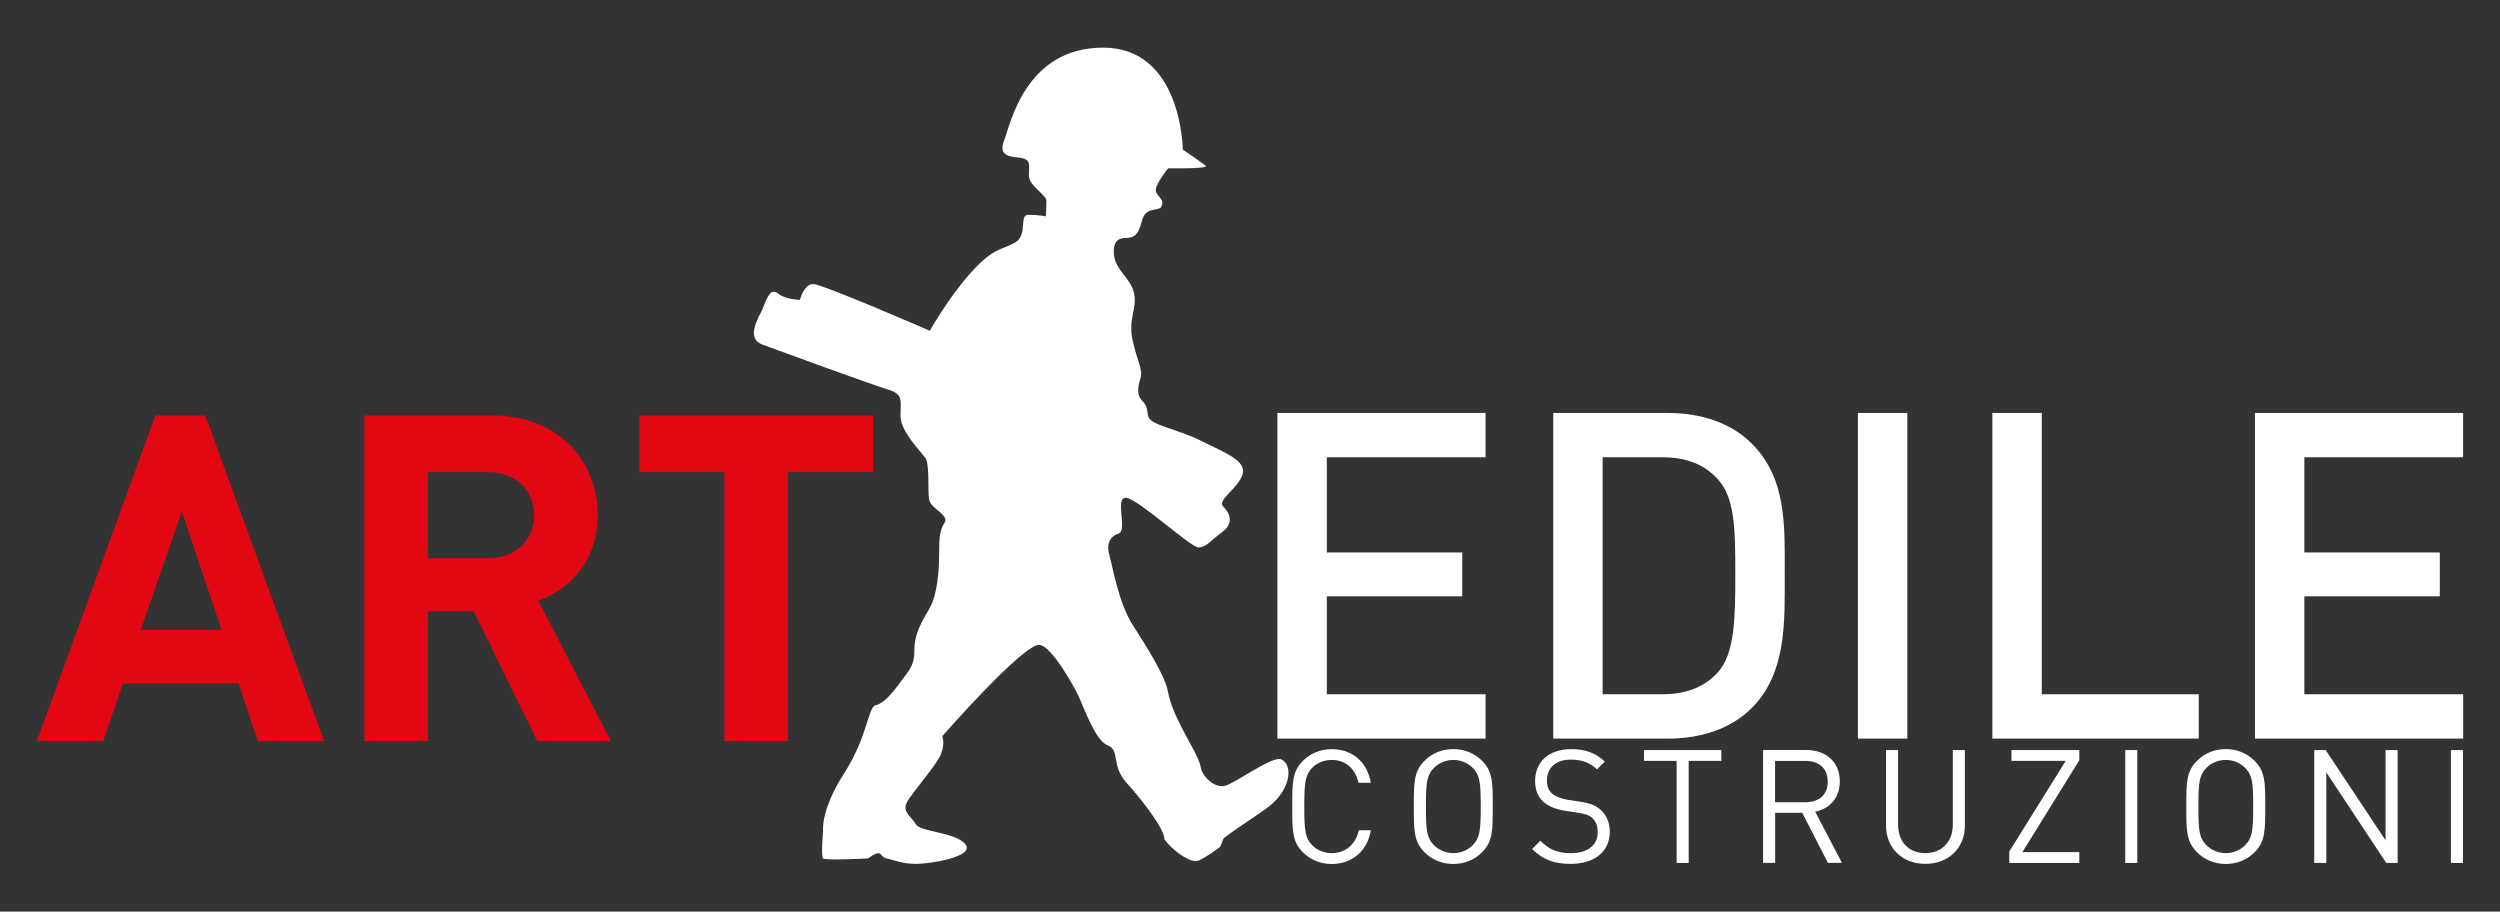 <?xml version="1.0" encoding="utf-8"?>
<!-- Generator: Adobe Illustrator 25.4.0, SVG Export Plug-In . SVG Version: 6.00 Build 0)  -->
<svg version="1.1" id="Livello_1" xmlns="http://www.w3.org/2000/svg" xmlns:xlink="http://www.w3.org/1999/xlink" x="0px" y="0px"
	 viewBox="0 0 487.12 177.63" style="enable-background:new 0 0 487.12 177.63;" xml:space="preserve">
<rect x="0" y="0" width="487.12" height="177.63" fill="#333333" stroke="none"/>
<style type="text/css">
	.st0{fill:#FFFFFF;}
	.st1{fill:#E30613;}
</style>
<g id="XMLID_201_">
	<path id="XMLID_175_" class="st0" d="M169.12,167.26c0,0-8.29,0.45-8.74,0c-0.45-0.45,0-5.43,0-5.43s-0.53-3.92,4.1-11.15
		c4.64-7.24,4.64-12.96,6.15-13.27c1.51-0.3,3.32-2.41,4.82-4.52c1.51-2.11,2.71-3,2.71-6.03c0-3.62,1.51-5.73,3.02-8.44
		c1.51-2.71,1.81-7.54,1.81-10.55c0-3.01,0.08-4.52,1.06-6.03c0.97-1.51-2.71-2.71-3.02-4.52c-0.3-1.81,0.15-6.93-0.75-8.14
		c-0.9-1.21-4.82-5.13-4.82-8.14c0-3.02,0.6-4.22-2.41-5.13c-3.02-0.9-22.01-7.84-24.42-8.74c-2.41-0.91-2.17-3.02-0.19-6.63
		c1.09-2.72,1.69-4.52,3.2-3.32c1.5,1.2,4.22,1.2,4.22,1.2s0.78-3.07,2.59-3.07c1.81,0,22.73,9.1,22.73,9.1s3.32-6.03,7.84-11.15
		c4.52-5.13,6.13-4.52,8.74-6.03c2.61-1.51,0.7-5.42,2.61-5.42c1.91,0,3.42,0.3,3.42,0.3s0.1-1.81,0.1-3.02
		c0-1.2-3.42-2.86-3.42-4.97c0-2.11,0.6-3.17-2.11-3.47c-1.5-0.17-3.92-0.3-2.71-3.32c1.2-3.02,4.07-18.09,19.29-18.09
		c15.37,0,15.53,19.89,15.53,19.89s2.11,1.36,4.52,3.17c0.15,0.6-7.38,0.45-7.38,0.45s-2.42,3.01-2.42,4.22
		c0,1.2,1.96,1.81,1.06,3.32c-0.45,0.75-2.41,0.15-3.32,1.66c-0.9,1.51-0.6,4.37-3.46,4.37c-1.21,0-2.72,0.3-2.41,3.32
		c0.3,3.02,3.32,4.52,3.92,7.54c0.6,3.01-1.2,4.82-0.3,9.04c0.9,4.22,2.11,5.73,1.51,7.54c-0.6,1.81-0.6,3.32,0.3,4.22
		c0.9,0.9,0.9,1.2,1.21,3.02c0.3,1.81,5.42,2.41,10.25,4.82c4.82,2.41,9.04,3.92,8.14,6.63c-0.9,2.71-4.97,4.97-3.77,6.18
		c1.2,1.2,2.26,3.16-0.15,4.97c-2.41,1.81-3.16,3.02-4.67,3.02c-1.51,0-11.61-9.35-14.02-9.65c-2.41-0.3,0.3,6.33-1.51,6.94
		c-1.81,0.6-2.41,2.11-1.81,4.22c0.6,2.11,1.81,9.34,4.52,13.56c2.71,4.22,6.22,9.78,6.83,12.79c0.6,3.02,1.61,4.99,2.82,7.41
		c1.2,2.41,3.32,5.73,3.62,7.54c0.3,1.81,2.72,4.22,4.82,3.62c2.11-0.6,9.2-5.88,10.86-5.13c2.21,1.01,1.96,5.13-1.51,8.44
		c-1.7,1.62-6.07,4.17-9.5,6.78c-0.56,0.43-0.55,1.61-1.07,1.99c-2.11,1.53-3.85,2.62-4.51,2.62c-1.81,0-4.97-2.49-6.18-4.3
		c0.15-1.81-4.37-7.69-7.38-11c-3.02-3.32-1.21-6.33-3.62-7.24c-2.41-0.9-4.52-7.08-5.73-9.65c-0.93-1.99-5.17-9.59-7.54-9.95
		c-3.02-0.45-18.99,17.79-18.99,17.79s0.6,1.51-0.3,3.62c-0.9,2.11-5.73,7.54-6.63,9.35c-0.9,1.81,0.9,2.71,1.81,4.22
		c0.91,1.51,7.84,1.51,9.65,3.92c1.81,2.41-6.93,3.78-9.65,3.78c-2.71,0-4.22-0.76-5.73-1.06
		C171.23,166.96,172.14,165.15,169.12,167.26"/>
	<path id="XMLID_169_" class="st1" d="M63.16,144.41L39.99,80.95h-9.72L7.18,144.41h12.93l3.83-11.23h22.55l3.75,11.23H63.16z
		 M43.19,122.75H27.42l8.02-23.08L43.19,122.75z M119.05,144.41l-14.17-27.36c6.15-2.23,11.58-7.75,11.58-16.67
		c0-10.61-7.67-19.43-20.59-19.43H71v63.46h12.39V119.1h8.91l12.39,25.31H119.05z M104.07,100.38c0,4.9-3.56,8.38-9,8.38H83.39V92
		h11.68C100.51,92,104.07,95.48,104.07,100.38 M170.12,92V80.95h-45.55V92h16.58v52.41h12.39V92H170.12z"/>
	<path id="XMLID_162_" class="st0" d="M289.46,143.92v-8.65h-30.93V116.2h26.39v-8.55h-26.39V89.1h30.93v-8.64H248.9v63.46H289.46z
		 M347.75,111.74c0-9.18,0.44-18.45-6.42-25.31c-4.01-4.01-9.8-5.97-16.4-5.97h-22.28v63.46h22.28c6.6,0,12.39-1.96,16.4-5.97
		C348.2,131.08,347.75,120.92,347.75,111.74 M338.12,111.74c0,8.74-0.09,15.6-3.39,19.25c-2.67,2.94-6.24,4.28-10.78,4.28h-11.68
		V89.1h11.68c4.55,0,8.11,1.34,10.78,4.28C338.03,97.04,338.12,103.01,338.12,111.74 M371.64,80.46h-9.63v63.46h9.63V80.46z
		 M428.42,143.92v-8.65h-30.58V80.46h-9.63v63.46H428.42z M479.94,143.92v-8.65H449V116.2h26.39v-8.55H449V89.1h30.93v-8.64h-40.56
		v63.46H479.94z"/>
	<path id="XMLID_147_" class="st0" d="M267.11,161.78h-2.35c-0.59,2.69-2.53,4.45-5.28,4.45c-1.45,0-2.84-0.56-3.8-1.54
		c-1.39-1.42-1.54-2.93-1.54-7.54c0-4.6,0.16-6.12,1.54-7.54c0.96-0.99,2.35-1.54,3.8-1.54c2.75,0,4.63,1.76,5.22,4.45h2.41
		c-0.74-4.14-3.68-6.55-7.63-6.55c-2.16,0-4.14,0.8-5.62,2.29c-2.07,2.07-2.07,4.23-2.07,8.9s0,6.82,2.07,8.9
		c1.48,1.48,3.46,2.29,5.62,2.29C263.41,168.33,266.4,165.92,267.11,161.78 M290.86,157.15c0-4.66,0-6.83-2.07-8.9
		c-1.49-1.48-3.43-2.29-5.62-2.29c-2.19,0-4.14,0.8-5.62,2.29c-2.07,2.07-2.07,4.23-2.07,8.9s0,6.82,2.07,8.9
		c1.48,1.48,3.43,2.29,5.62,2.29c2.19,0,4.14-0.8,5.62-2.29C290.86,163.97,290.86,161.81,290.86,157.15 M288.52,157.15
		c0,4.6-0.16,6.08-1.54,7.51c-0.96,0.99-2.35,1.57-3.8,1.57c-1.45,0-2.84-0.59-3.8-1.57c-1.39-1.42-1.54-2.9-1.54-7.51
		c0-4.6,0.16-6.09,1.54-7.51c0.96-0.99,2.35-1.57,3.8-1.57c1.45,0,2.84,0.59,3.8,1.57C288.36,151.06,288.52,152.55,288.52,157.15
		 M313.66,162.09c0-1.82-0.65-3.34-1.85-4.36c-0.93-0.8-1.95-1.23-4.02-1.54l-2.41-0.37c-1.14-0.19-2.29-0.62-2.97-1.2
		c-0.68-0.59-0.99-1.45-0.99-2.53c0-2.44,1.7-4.08,4.63-4.08c2.32,0,3.77,0.65,5.13,1.89l1.52-1.52c-1.89-1.7-3.74-2.41-6.55-2.41
		c-4.35,0-7.04,2.47-7.04,6.21c0,1.76,0.56,3.12,1.67,4.1c0.96,0.83,2.32,1.39,4.05,1.67l2.56,0.4c1.6,0.25,2.16,0.43,2.87,1.05
		c0.71,0.62,1.05,1.6,1.05,2.75c0,2.56-1.97,4.08-5.19,4.08c-2.47,0-4.17-0.59-5.99-2.41l-1.6,1.6c2.07,2.07,4.23,2.9,7.54,2.9
		C310.63,168.33,313.66,165.95,313.66,162.09 M335.4,148.25v-2.1h-15.07v2.1h6.36v19.89h2.35v-19.89H335.4z M358.91,168.14
		l-5.22-9.98c2.84-0.59,4.79-2.69,4.79-5.9c0-3.8-2.69-6.12-6.52-6.12h-8.43v21.99h2.35v-9.76h5.28l5.01,9.76H358.91z M356.13,152.3
		c0,2.69-1.82,4.02-4.39,4.02h-5.87v-8.06h5.87C354.31,148.25,356.13,149.61,356.13,152.3 M382.85,160.88v-14.73h-2.35v14.55
		c0,3.33-2.13,5.53-5.35,5.53s-5.31-2.19-5.31-5.53v-14.55h-2.35v14.73c0,4.39,3.21,7.44,7.66,7.44
		C379.61,168.33,382.85,165.27,382.85,160.88 M405.15,168.14v-2.1h-11.09l11.09-17.91v-1.98h-13.22v2.1h10.57l-11,17.67v2.22H405.15
		z M416.45,146.15h-2.35v21.99h2.35V146.15z M441.38,157.15c0-4.66,0-6.83-2.07-8.9c-1.48-1.48-3.43-2.29-5.62-2.29
		c-2.19,0-4.14,0.8-5.62,2.29c-2.07,2.07-2.07,4.23-2.07,8.9s0,6.82,2.07,8.9c1.48,1.48,3.43,2.29,5.62,2.29
		c2.19,0,4.14-0.8,5.62-2.29C441.38,163.97,441.38,161.81,441.38,157.15 M439.03,157.15c0,4.6-0.16,6.08-1.54,7.51
		c-0.96,0.99-2.35,1.57-3.8,1.57c-1.45,0-2.84-0.59-3.8-1.57c-1.39-1.42-1.54-2.9-1.54-7.51c0-4.6,0.16-6.09,1.54-7.51
		c0.96-0.99,2.35-1.57,3.8-1.57c1.45,0,2.84,0.59,3.8,1.57C438.88,151.06,439.03,152.55,439.03,157.15 M467.17,168.14v-21.99h-2.35
		v17.58l-11.67-17.58h-2.22v21.99h2.35V150.5l11.68,17.64H467.17z M479.9,146.15h-2.35v21.99h2.35V146.15z"/>
</g>
</svg>
